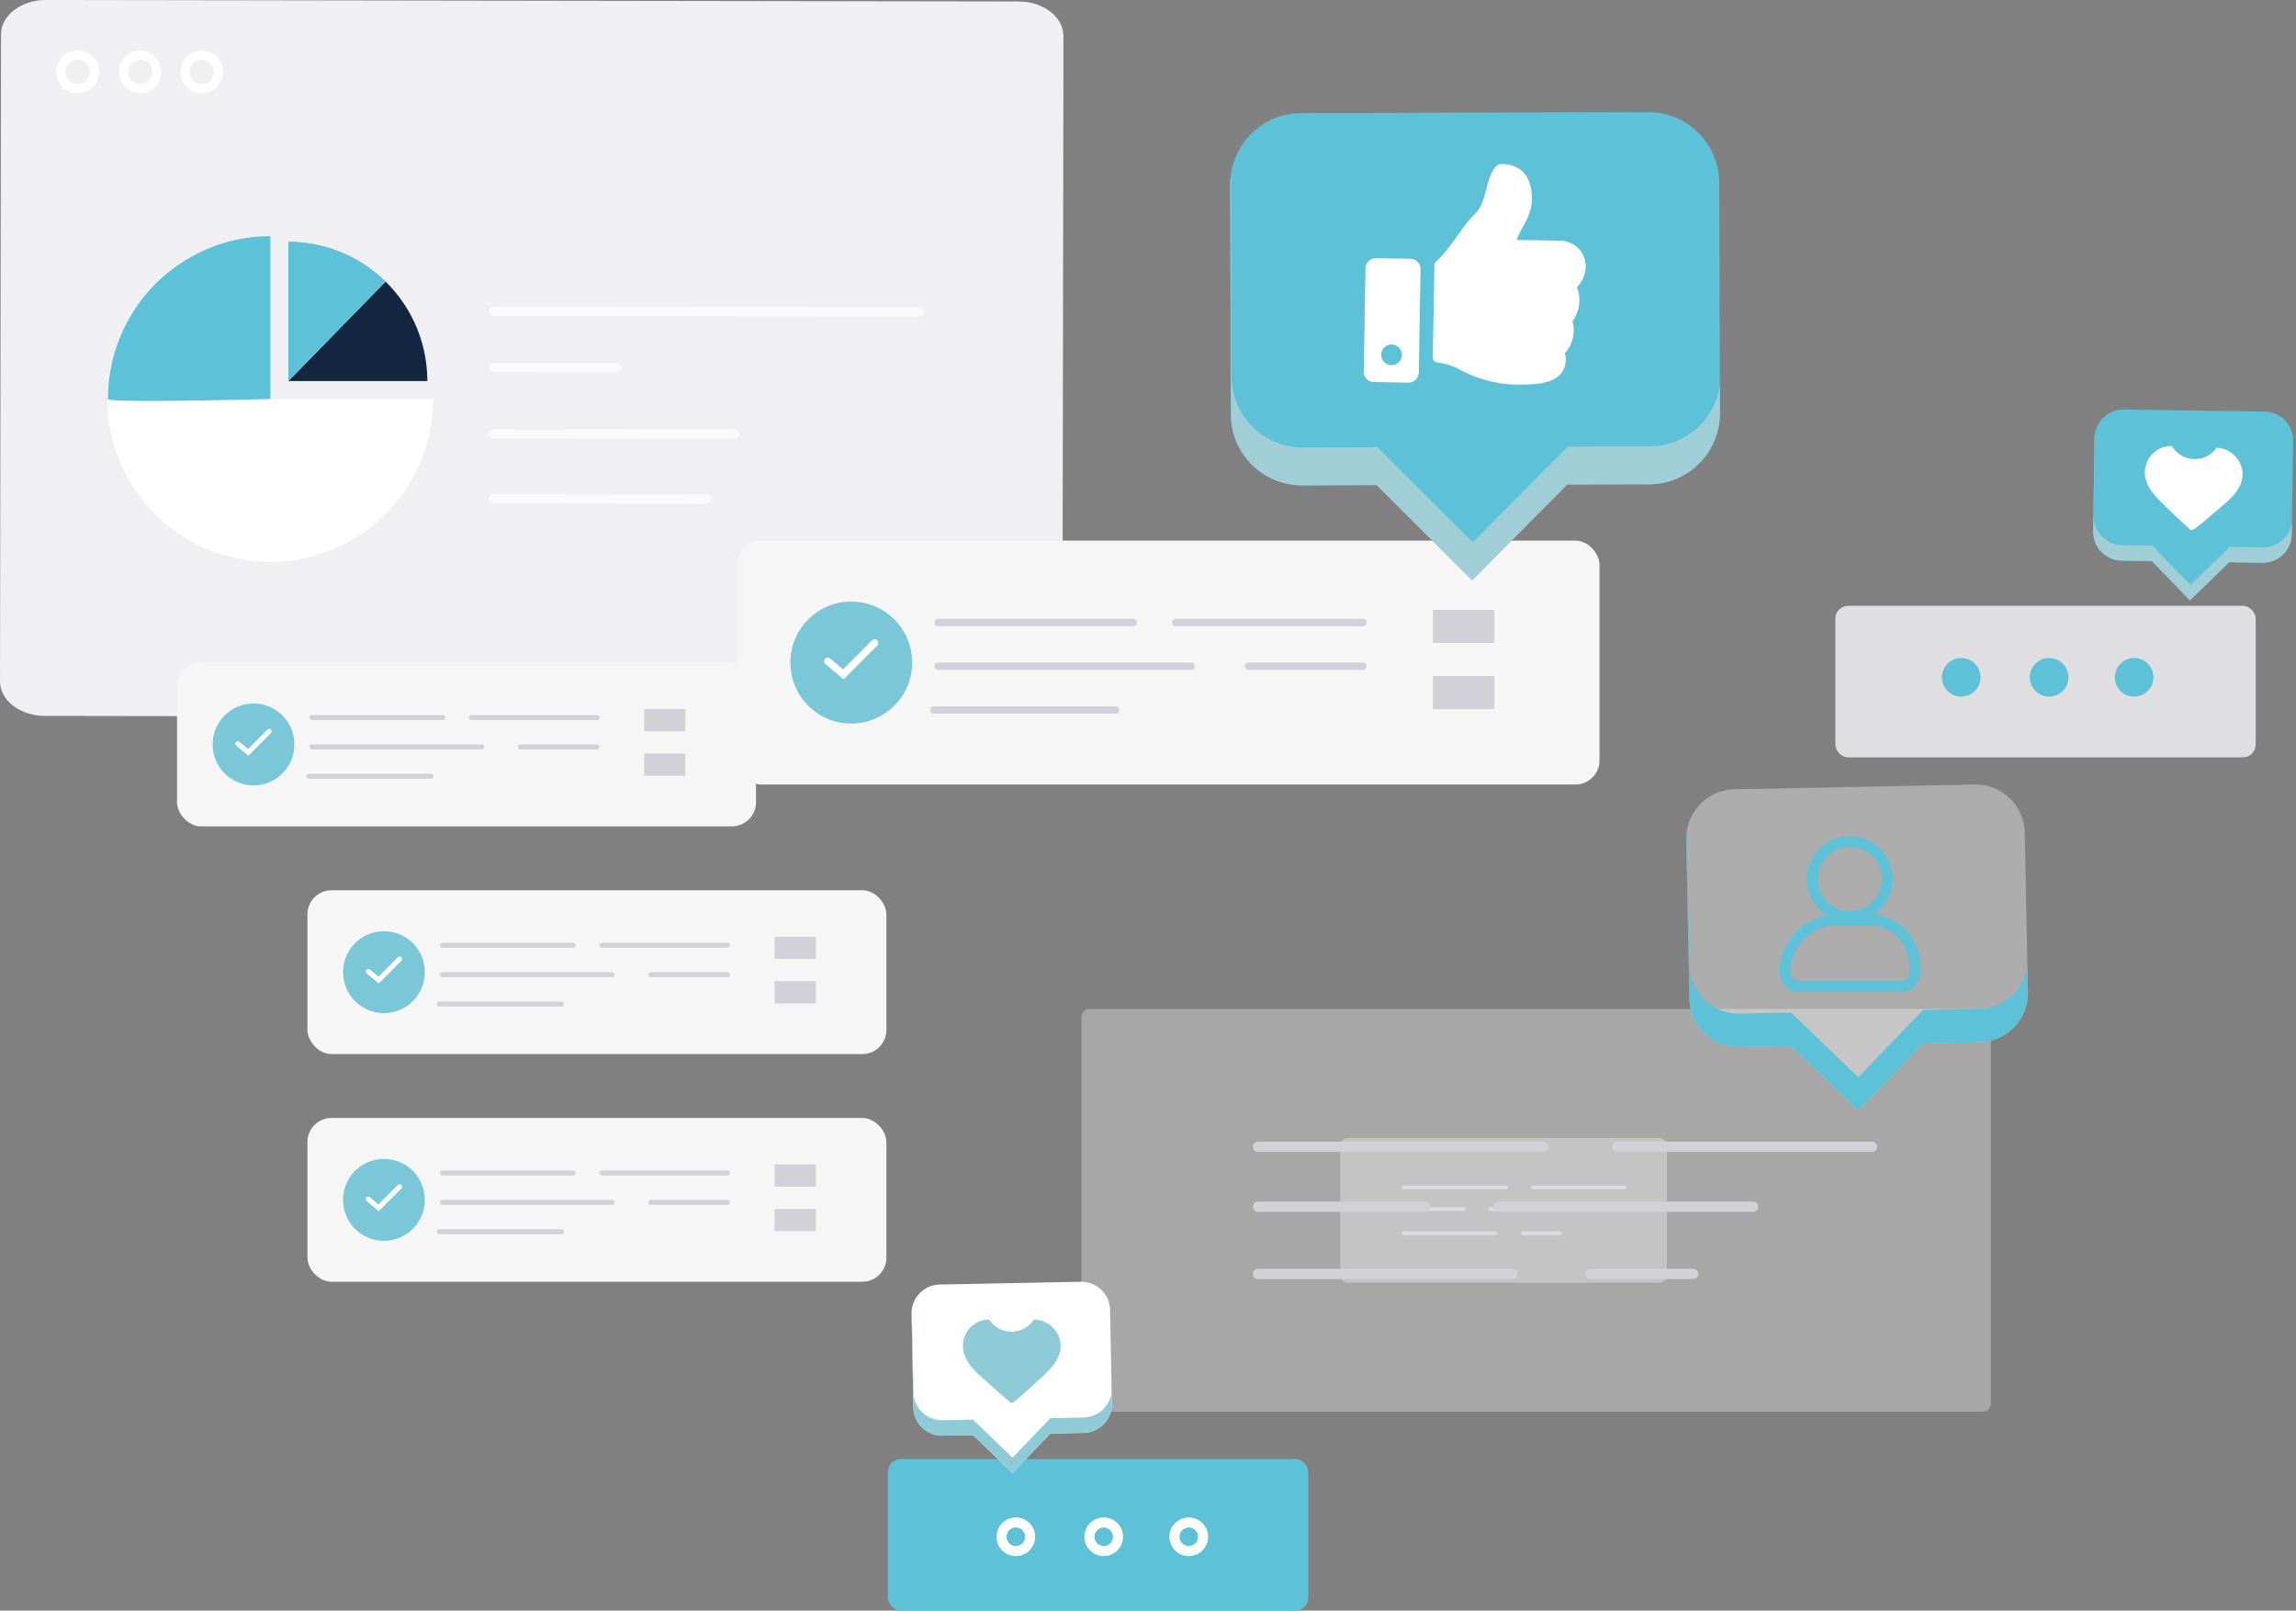 <svg xmlns="http://www.w3.org/2000/svg" width="422.504" height="296.353" viewBox="0 0 422.504 296.353"><rect x="0" y="0" width="422.504" height="296.353" fill="#808080" stroke="none"/><defs><style> .cls-1 { fill: #5dc2d7; } .cls-2, .cls-5, .cls-8 { fill: #fff; } .cls-10, .cls-3, .cls-4 { fill: #f0f0f3; } .cls-3 { opacity: 0.85; } .cls-5 { opacity: 0.69; } .cls-6 { fill: #142740; } .cls-7 { fill: #a0ced7; } .cls-10, .cls-8 { opacity: 0.35; } .cls-9 { fill: #d2d1d8; } .cls-11 { fill: #f6f6f7; } .cls-12 { fill: #79c7d7; } .cls-13 { fill: #8fcbd7; } </style></defs><g id="illu_cuommunity_management" data-name="illu cuommunity management" transform="translate(-26.262 -31.333)"><g id="Groupe_3586" data-name="Groupe 3586" transform="translate(-1529.888 -392.586)"><g id="Groupe_3555" data-name="Groupe 3555" transform="translate(1894.868 508.398)"><g id="Groupe_3554" data-name="Groupe 3554" transform="translate(147 27)"><g id="_..._bleu" data-name="... bleu" transform="translate(-322.327 157)"><rect id="Rectangle_746" data-name="Rectangle 746" class="cls-1" width="77.347" height="27.874" rx="2.34"></rect><path id="Trac&#xE9;_7959" data-name="Trac&#xE9; 7959" class="cls-2" d="M3047.525,659.86a3.554,3.554,0,1,1,3.548-3.554A3.555,3.555,0,0,1,3047.525,659.86Zm0-5.26a1.706,1.706,0,1,0,1.7,1.706A1.707,1.707,0,0,0,3047.525,654.6Z" transform="translate(-3023.979 -642.014)"></path><path id="Trac&#xE9;_7960" data-name="Trac&#xE9; 7960" class="cls-2" d="M3133.252,659.86a3.554,3.554,0,1,1,3.548-3.554A3.555,3.555,0,0,1,3133.252,659.86Zm0-5.26a1.706,1.706,0,1,0,1.7,1.706A1.705,1.705,0,0,0,3133.252,654.6Z" transform="translate(-3077.885 -642.014)"></path><path id="Trac&#xE9;_7961" data-name="Trac&#xE9; 7961" class="cls-2" d="M3091.1,659.86a3.554,3.554,0,1,1,3.546-3.554A3.555,3.555,0,0,1,3091.1,659.86Zm0-5.26a1.706,1.706,0,1,0,1.7,1.706A1.706,1.706,0,0,0,3091.1,654.6Z" transform="translate(-3051.377 -642.014)"></path></g><g id="_..._blanc" data-name="... blanc" transform="translate(-147.98 0)"><rect id="Rectangle_745" data-name="Rectangle 745" class="cls-3" width="77.347" height="27.874" rx="2.34" transform="translate(0)"></rect><path id="Trac&#xE9;_7962" data-name="Trac&#xE9; 7962" class="cls-1" d="M3098.555,731.86a3.554,3.554,0,1,1,3.549-3.554A3.555,3.555,0,0,1,3098.555,731.86Z" transform="translate(-3075.386 -715.16)"></path><path id="Trac&#xE9;_7963" data-name="Trac&#xE9; 7963" class="cls-1" d="M3184.281,731.86a3.554,3.554,0,1,1,3.548-3.554A3.555,3.555,0,0,1,3184.281,731.86Z" transform="translate(-3129.291 -715.16)"></path><path id="Trac&#xE9;_7964" data-name="Trac&#xE9; 7964" class="cls-1" d="M3142.128,731.86a3.554,3.554,0,1,1,3.547-3.554A3.555,3.555,0,0,1,3142.128,731.86Z" transform="translate(-3102.785 -715.16)"></path></g></g></g><g id="Groupe_3566" data-name="Groupe 3566" transform="translate(1556.151 423.919)"><g id="Groupe_3565" data-name="Groupe 3565" transform="translate(-0.001 0)"><path id="Trac&#xE9;_7985" data-name="Trac&#xE9; 7985" class="cls-4" d="M1928.2,618.3l-178.966-.277c-4.567-.007-8.265-2.86-8.26-6.372l.165-106.975.019-12.038c.005-3.512,3.711-6.353,8.279-6.346l178.966.276c4.567.007,8.265,2.861,8.26,6.372l-.184,119.012C1936.471,615.47,1932.764,618.312,1928.2,618.3Z" transform="translate(-1740.971 -486.297)"></path><path id="Trac&#xE9;_7986" data-name="Trac&#xE9; 7986" class="cls-2" d="M1761.118,508.7h-.006a3.927,3.927,0,0,1,.006-7.854h.008a3.927,3.927,0,0,1-.008,7.854Zm0-6.155a2.228,2.228,0,0,0,0,4.456h0a2.224,2.224,0,0,0,2.224-2.224h0a2.222,2.222,0,0,0-2.219-2.231Z" transform="translate(-1746.835 -491.553)"></path><path id="Trac&#xE9;_7987" data-name="Trac&#xE9; 7987" class="cls-2" d="M1779.175,508.725h-.006a3.928,3.928,0,0,1,0-7.855h.006a3.928,3.928,0,0,1-.005,7.855Zm0-6.156a2.228,2.228,0,0,0,0,4.456h0a2.225,2.225,0,0,0,2.224-2.224h0a2.223,2.223,0,0,0-2.221-2.231Z" transform="translate(-1753.359 -491.563)"></path><path id="Trac&#xE9;_7988" data-name="Trac&#xE9; 7988" class="cls-2" d="M1796.89,508.753h-.006a3.928,3.928,0,0,1,.006-7.856h.008a3.931,3.931,0,0,1,3.915,3.933h0A3.932,3.932,0,0,1,1796.89,508.753Zm0-6.156a2.228,2.228,0,0,0,0,4.457h0a2.228,2.228,0,0,0,0-4.457Z" transform="translate(-1759.761 -491.573)"></path><path id="Trac&#xE9;_7989" data-name="Trac&#xE9; 7989" class="cls-5" d="M1961.1,576.443h0l-78.386-.122a.85.85,0,0,1,0-1.7h0l78.386.122a.85.85,0,0,1,0,1.7Z" transform="translate(-1791.886 -518.214)"></path><path id="Trac&#xE9;_7990" data-name="Trac&#xE9; 7990" class="cls-5" d="M1921.822,630.419h0l-39.193-.059a.85.85,0,0,1,0-1.7h0l39.194.06a.849.849,0,0,1,0,1.7Z" transform="translate(-1791.854 -537.742)"></path><path id="Trac&#xE9;_7991" data-name="Trac&#xE9; 7991" class="cls-5" d="M1905.453,592.576h0l-22.78-.045a.85.85,0,0,1,0-1.7h0l22.781.045a.85.85,0,0,1,0,1.7Z" transform="translate(-1791.871 -524.072)"></path><path id="Trac&#xE9;_7992" data-name="Trac&#xE9; 7992" class="cls-5" d="M1926.983,611.753h0l-44.311-.047a.85.85,0,0,1,0-1.7h0l44.31.047a.85.85,0,0,1,0,1.7Z" transform="translate(-1791.871 -531.002)"></path></g><path id="Trac&#xE9;_7993" data-name="Trac&#xE9; 7993" class="cls-2" d="M1801.976,584.292V554.327a29.965,29.965,0,1,0,29.92,29.965Z" transform="translate(-1752.205 -510.881)"></path><path id="Trac&#xE9;_7994" data-name="Trac&#xE9; 7994" class="cls-1" d="M1801.976,584.292V554.327a29.943,29.943,0,0,0-29.921,29.965C1772.055,585.113,1801.976,584.292,1801.976,584.292Z" transform="translate(-1752.205 -510.881)"></path><path id="Trac&#xE9;_7995" data-name="Trac&#xE9; 7995" class="cls-6" d="M1849.632,581.592a25.583,25.583,0,0,0-25.566-25.6v25.6Z" transform="translate(-1770.999 -511.481)"></path><path id="Trac&#xE9;_7996" data-name="Trac&#xE9; 7996" class="cls-2" d="M1841.948,563.292a25.463,25.463,0,0,0-17.882-7.3v25.6" transform="translate(-1770.999 -511.481)"></path><path id="Trac&#xE9;_7997" data-name="Trac&#xE9; 7997" class="cls-1" d="M1841.948,563.292a25.463,25.463,0,0,0-17.882-7.3v25.6" transform="translate(-1770.999 -511.481)"></path></g><g id="Groupe_3567" data-name="Groupe 3567" transform="translate(1941.804 498.568) rotate(2)"><path id="Trac&#xE9;_7998" data-name="Trac&#xE9; 7998" class="cls-1" d="M2680.249,901.025a5.306,5.306,0,0,0-5.406-5.2l-25.93.516a5.306,5.306,0,0,0-5.2,5.413l.341,17.189a5.3,5.3,0,0,0,5.405,5.2l5.571-.111,7.259,6.987,6.977-7.27,6.124-.122a5.306,5.306,0,0,0,5.194-5.413Z" transform="translate(-2643.717 -895.821)"></path><path id="Trac&#xE9;_7999" data-name="Trac&#xE9; 7999" class="cls-7" d="M2675.4,929.6l-6.125.122-6.977,7.27L2655.035,930l-5.57.111a5.3,5.3,0,0,1-5.405-5.2l-.3-15.087a5.356,5.356,0,0,0-.042.733l.341,17.189a5.3,5.3,0,0,0,5.405,5.2l5.57-.111,7.259,6.987,6.977-7.27,6.125-.122a5.306,5.306,0,0,0,5.194-5.413l-.042-2.1A5.3,5.3,0,0,1,2675.4,929.6Z" transform="translate(-2643.718 -904.625)"></path><path id="Trac&#xE9;_8000" data-name="Trac&#xE9; 8000" class="cls-2" d="M2678.146,929.862a.482.482,0,0,1-.312-.155c-1.8-1.483-3.556-3.08-5.254-4.624l-.326-.3c-1.5-1.365-3.2-3.247-3.031-5.712a4.787,4.787,0,0,1,4.807-4.518h.006a4.9,4.9,0,0,0,8.217.009h.005a5,5,0,0,1,4.562,3.051,4.654,4.654,0,0,1,.36,1.921h0c-.067,2.322-1.764,4.066-3.351,5.518l-.214.2C2679.52,929.034,2678.581,929.862,2678.146,929.862Z" transform="translate(-2659.747 -907.602)"></path></g><g id="Groupe_3582" data-name="Groupe 3582" transform="translate(1802.763 633.313)"><rect id="Rectangle_757" data-name="Rectangle 757" class="cls-8" width="60.125" height="26.621" rx="1.431"></rect><g id="Groupe_3581" data-name="Groupe 3581" transform="translate(11.334 8.768)"><g id="Groupe_3580" data-name="Groupe 3580"><path id="Trac&#xE9;_8028" data-name="Trac&#xE9; 8028" class="cls-9" d="M4211.761,930.324H4192.89a.339.339,0,0,1,0-.679h18.872a.339.339,0,0,1,0,.679Z" transform="translate(-4192.551 -929.645)"></path><path id="Trac&#xE9;_8029" data-name="Trac&#xE9; 8029" class="cls-9" d="M4273.762,930.324h-16.82a.339.339,0,0,1,0-.679h16.82a.339.339,0,0,1,0,.679Z" transform="translate(-4232.826 -929.645)"></path><path id="Trac&#xE9;_8030" data-name="Trac&#xE9; 8030" class="cls-9" d="M4209.711,952.972H4192.89a.339.339,0,0,1,0-.679h16.822a.339.339,0,0,1,0,.679Z" transform="translate(-4192.551 -943.886)"></path><path id="Trac&#xE9;_8031" data-name="Trac&#xE9; 8031" class="cls-9" d="M4252.593,941.01h-16.82a.339.339,0,0,1,0-.679h16.82a.339.339,0,0,1,0,.679Z" transform="translate(-4219.516 -936.364)"></path><path id="Trac&#xE9;_8032" data-name="Trac&#xE9; 8032" class="cls-9" d="M4203.932,941.01H4192.89a.339.339,0,0,1,0-.679h11.042a.339.339,0,0,1,0,.679Z" transform="translate(-4192.551 -936.364)"></path><path id="Trac&#xE9;_8033" data-name="Trac&#xE9; 8033" class="cls-9" d="M4258.921,952.972h-6.787a.339.339,0,1,1,0-.679h6.787a.339.339,0,0,1,0,.679Z" transform="translate(-4229.802 -943.886)"></path></g></g></g><g id="Groupe_3587" data-name="Groupe 3587" transform="translate(1755.155 609.578)"><rect id="Rectangle_757-2" data-name="Rectangle 757" class="cls-10" width="167.342" height="74.093" rx="1.431"></rect><g id="Groupe_3581-2" data-name="Groupe 3581" transform="translate(31.547 24.403)"><g id="Groupe_3580-2" data-name="Groupe 3580"><path id="Trac&#xE9;_8028-2" data-name="Trac&#xE9; 8028" class="cls-9" d="M4246.018,931.534h-52.524a.944.944,0,0,1,0-1.889h52.524a.944.944,0,0,1,0,1.889Z" transform="translate(-4192.551 -929.645)"></path><path id="Trac&#xE9;_8029-2" data-name="Trac&#xE9; 8029" class="cls-9" d="M4304.361,931.534h-46.814a.944.944,0,0,1,0-1.889h46.814a.944.944,0,0,1,0,1.889Z" transform="translate(-4190.428 -929.645)"></path><path id="Trac&#xE9;_8030-2" data-name="Trac&#xE9; 8030" class="cls-9" d="M4240.313,954.183h-46.819a.945.945,0,0,1,0-1.89h46.819a.945.945,0,0,1,0,1.89Z" transform="translate(-4192.551 -928.894)"></path><path id="Trac&#xE9;_8031-2" data-name="Trac&#xE9; 8031" class="cls-9" d="M4283.192,942.22h-46.814a.944.944,0,0,1,0-1.889h46.814a.944.944,0,0,1,0,1.889Z" transform="translate(-4191.132 -929.291)"></path><path id="Trac&#xE9;_8032-2" data-name="Trac&#xE9; 8032" class="cls-9" d="M4224.226,942.22h-30.732a.944.944,0,0,1,0-1.889h30.732a.944.944,0,0,1,0,1.889Z" transform="translate(-4192.551 -929.291)"></path><path id="Trac&#xE9;_8033-2" data-name="Trac&#xE9; 8033" class="cls-9" d="M4271.63,954.183h-18.889a.945.945,0,1,1,0-1.89h18.889a.945.945,0,0,1,0,1.89Z" transform="translate(-4190.586 -928.894)"></path></g></g></g><g id="Groupe_3561" data-name="Groupe 3561" transform="translate(1691.836 523.393)"><rect id="Rectangle_750" data-name="Rectangle 750" class="cls-11" width="158.649" height="44.878" rx="4.433" transform="translate(0 0)"></rect><g id="Groupe_3560" data-name="Groupe 3560" transform="translate(9.758 11.217)"><g id="Groupe_3559" data-name="Groupe 3559"><ellipse id="Ellipse_379" data-name="Ellipse 379" class="cls-12" cx="11.205" cy="11.222" rx="11.205" ry="11.222"></ellipse><path id="Trac&#xE9;_7973" data-name="Trac&#xE9; 7973" class="cls-2" d="M2294,550.523l-3.317-2.769a.678.678,0,1,1,.868-1.041l2.363,1.973,5.313-5.344a.677.677,0,0,1,.959.957Z" transform="translate(-2284.204 -536.213)"></path></g><path id="Trac&#xE9;_7974" data-name="Trac&#xE9; 7974" class="cls-9" d="M2425.779,538.622h-34.486a.679.679,0,0,1,0-1.357h34.486a.679.679,0,0,1,0,1.357Z" transform="translate(-2320.405 -534.089)"></path><path id="Trac&#xE9;_7975" data-name="Trac&#xE9; 7975" class="cls-9" d="M2358.774,538.622h-35.946a.679.679,0,0,1,0-1.357h35.946a.679.679,0,0,1,0,1.357Z" transform="translate(-2295.665 -534.089)"></path><path id="Trac&#xE9;_7976" data-name="Trac&#xE9; 7976" class="cls-9" d="M2433.357,551.223h-21.1a.679.679,0,0,1,0-1.357h21.1a.679.679,0,0,1,0,1.357Z" transform="translate(-2327.983 -538.643)"></path><path id="Trac&#xE9;_7977" data-name="Trac&#xE9; 7977" class="cls-9" d="M2369.445,551.223h-46.617a.679.679,0,0,1,0-1.357h46.617a.679.679,0,0,1,0,1.357Z" transform="translate(-2295.665 -538.643)"></path><path id="Trac&#xE9;_7978" data-name="Trac&#xE9; 7978" class="cls-9" d="M2355.09,563.825h-33.5a.679.679,0,0,1,0-1.357h33.5a.679.679,0,0,1,0,1.357Z" transform="translate(-2295.216 -543.197)"></path></g><rect id="Rectangle_751" data-name="Rectangle 751" class="cls-9" width="11.301" height="6.095" transform="translate(127.997 12.731)"></rect><rect id="Rectangle_752" data-name="Rectangle 752" class="cls-9" width="11.301" height="6.095" transform="translate(127.997 24.92)"></rect></g><g id="Groupe_3588" data-name="Groupe 3588" transform="translate(1588.723 545.832)"><rect id="Rectangle_750-2" data-name="Rectangle 750" class="cls-11" width="106.543" height="30.139" rx="4.433" transform="translate(0 0)"></rect><g id="Groupe_3560-2" data-name="Groupe 3560" transform="translate(6.553 7.533)"><g id="Groupe_3559-2" data-name="Groupe 3559"><ellipse id="Ellipse_379-2" data-name="Ellipse 379" class="cls-12" cx="7.525" cy="7.536" rx="7.525" ry="7.536"></ellipse><path id="Trac&#xE9;_7973-2" data-name="Trac&#xE9; 7973" class="cls-2" d="M2292.829,548.1l-2.228-1.859a.455.455,0,0,1,.583-.7l1.587,1.325,3.568-3.589a.455.455,0,0,1,.644.642Z" transform="translate(-2286.251 -538.489)"></path></g><path id="Trac&#xE9;_7974-2" data-name="Trac&#xE9; 7974" class="cls-9" d="M2414.23,538.177H2391.07a.456.456,0,0,1,0-.911h23.159a.456.456,0,0,1,0,.911Z" transform="translate(-2343.464 -535.132)"></path><path id="Trac&#xE9;_7975-2" data-name="Trac&#xE9; 7975" class="cls-9" d="M2346.746,538.177h-24.14a.456.456,0,0,1,0-.911h24.14a.456.456,0,0,1,0,.911Z" transform="translate(-2304.364 -535.132)"></path><path id="Trac&#xE9;_7976-2" data-name="Trac&#xE9; 7976" class="cls-9" d="M2426.206,550.777h-14.167a.456.456,0,0,1,0-.911h14.167a.456.456,0,0,1,0,.911Z" transform="translate(-2355.44 -542.329)"></path><path id="Trac&#xE9;_7977-2" data-name="Trac&#xE9; 7977" class="cls-9" d="M2353.911,550.777h-31.306a.456.456,0,0,1,0-.911h31.306a.456.456,0,0,1,0,.911Z" transform="translate(-2304.364 -542.329)"></path><path id="Trac&#xE9;_7978-2" data-name="Trac&#xE9; 7978" class="cls-9" d="M2343.865,563.38h-22.5a.456.456,0,0,1,0-.911h22.5a.456.456,0,0,1,0,.911Z" transform="translate(-2303.655 -549.526)"></path></g><rect id="Rectangle_751-2" data-name="Rectangle 751" class="cls-9" width="7.589" height="4.093" transform="translate(85.958 8.549)"></rect><rect id="Rectangle_752-2" data-name="Rectangle 752" class="cls-9" width="7.589" height="4.093" transform="translate(85.958 16.736)"></rect></g><g id="Groupe_3589" data-name="Groupe 3589" transform="translate(1612.724 587.73)"><rect id="Rectangle_750-3" data-name="Rectangle 750" class="cls-11" width="106.543" height="30.139" rx="4.433" transform="translate(0 0)"></rect><g id="Groupe_3560-3" data-name="Groupe 3560" transform="translate(6.553 7.533)"><g id="Groupe_3559-3" data-name="Groupe 3559"><ellipse id="Ellipse_379-3" data-name="Ellipse 379" class="cls-12" cx="7.525" cy="7.536" rx="7.525" ry="7.536"></ellipse><path id="Trac&#xE9;_7973-3" data-name="Trac&#xE9; 7973" class="cls-2" d="M2292.829,548.1l-2.228-1.859a.455.455,0,0,1,.583-.7l1.587,1.325,3.568-3.589a.455.455,0,0,1,.644.642Z" transform="translate(-2286.251 -538.489)"></path></g><path id="Trac&#xE9;_7974-3" data-name="Trac&#xE9; 7974" class="cls-9" d="M2414.23,538.177H2391.07a.456.456,0,0,1,0-.911h23.159a.456.456,0,0,1,0,.911Z" transform="translate(-2343.464 -535.132)"></path><path id="Trac&#xE9;_7975-3" data-name="Trac&#xE9; 7975" class="cls-9" d="M2346.746,538.177h-24.14a.456.456,0,0,1,0-.911h24.14a.456.456,0,0,1,0,.911Z" transform="translate(-2304.364 -535.132)"></path><path id="Trac&#xE9;_7976-3" data-name="Trac&#xE9; 7976" class="cls-9" d="M2426.206,550.777h-14.167a.456.456,0,0,1,0-.911h14.167a.456.456,0,0,1,0,.911Z" transform="translate(-2355.44 -542.329)"></path><path id="Trac&#xE9;_7977-3" data-name="Trac&#xE9; 7977" class="cls-9" d="M2353.911,550.777h-31.306a.456.456,0,0,1,0-.911h31.306a.456.456,0,0,1,0,.911Z" transform="translate(-2304.364 -542.329)"></path><path id="Trac&#xE9;_7978-3" data-name="Trac&#xE9; 7978" class="cls-9" d="M2343.865,563.38h-22.5a.456.456,0,0,1,0-.911h22.5a.456.456,0,0,1,0,.911Z" transform="translate(-2303.655 -549.526)"></path></g><rect id="Rectangle_751-3" data-name="Rectangle 751" class="cls-9" width="7.589" height="4.093" transform="translate(85.958 8.549)"></rect><rect id="Rectangle_752-3" data-name="Rectangle 752" class="cls-9" width="7.589" height="4.093" transform="translate(85.958 16.736)"></rect></g><g id="Groupe_3590" data-name="Groupe 3590" transform="translate(1612.723 629.627)"><rect id="Rectangle_750-4" data-name="Rectangle 750" class="cls-11" width="106.543" height="30.139" rx="4.433" transform="translate(0 0)"></rect><g id="Groupe_3560-4" data-name="Groupe 3560" transform="translate(6.553 7.533)"><g id="Groupe_3559-4" data-name="Groupe 3559"><ellipse id="Ellipse_379-4" data-name="Ellipse 379" class="cls-12" cx="7.525" cy="7.536" rx="7.525" ry="7.536"></ellipse><path id="Trac&#xE9;_7973-4" data-name="Trac&#xE9; 7973" class="cls-2" d="M2292.829,548.1l-2.228-1.859a.455.455,0,0,1,.583-.7l1.587,1.325,3.568-3.589a.455.455,0,0,1,.644.642Z" transform="translate(-2286.251 -538.489)"></path></g><path id="Trac&#xE9;_7974-4" data-name="Trac&#xE9; 7974" class="cls-9" d="M2414.23,538.177H2391.07a.456.456,0,0,1,0-.911h23.159a.456.456,0,0,1,0,.911Z" transform="translate(-2343.464 -535.132)"></path><path id="Trac&#xE9;_7975-4" data-name="Trac&#xE9; 7975" class="cls-9" d="M2346.746,538.177h-24.14a.456.456,0,0,1,0-.911h24.14a.456.456,0,0,1,0,.911Z" transform="translate(-2304.364 -535.132)"></path><path id="Trac&#xE9;_7976-4" data-name="Trac&#xE9; 7976" class="cls-9" d="M2426.206,550.777h-14.167a.456.456,0,0,1,0-.911h14.167a.456.456,0,0,1,0,.911Z" transform="translate(-2355.44 -542.329)"></path><path id="Trac&#xE9;_7977-4" data-name="Trac&#xE9; 7977" class="cls-9" d="M2353.911,550.777h-31.306a.456.456,0,0,1,0-.911h31.306a.456.456,0,0,1,0,.911Z" transform="translate(-2304.364 -542.329)"></path><path id="Trac&#xE9;_7978-4" data-name="Trac&#xE9; 7978" class="cls-9" d="M2343.865,563.38h-22.5a.456.456,0,0,1,0-.911h22.5a.456.456,0,0,1,0,.911Z" transform="translate(-2303.655 -549.526)"></path></g><rect id="Rectangle_751-4" data-name="Rectangle 751" class="cls-9" width="7.589" height="4.093" transform="translate(85.958 8.549)"></rect><rect id="Rectangle_752-4" data-name="Rectangle 752" class="cls-9" width="7.589" height="4.093" transform="translate(85.958 16.736)"></rect></g><g id="Groupe_3579" data-name="Groupe 3579" transform="translate(1866.45 568.272)"><path id="Trac&#xE9;_8024" data-name="Trac&#xE9; 8024" class="cls-8" d="M4072.943,754.842a9.044,9.044,0,0,0-9.217-8.871l-44.216.88a9.046,9.046,0,0,0-8.857,9.23l.582,29.311a9.045,9.045,0,0,0,9.217,8.871l9.5-.189,12.377,11.914,11.9-12.4,10.443-.208a9.046,9.046,0,0,0,8.857-9.231Z" transform="translate(-4010.652 -745.969)"></path><path id="Trac&#xE9;_8025" data-name="Trac&#xE9; 8025" class="cls-1" d="M4064.669,801.957l-10.443.208-11.9,12.4-12.378-11.914-9.5.189a9.046,9.046,0,0,1-9.217-8.871l-.488-24.586a9.239,9.239,0,0,0-.093,1.422l.582,29.31a9.045,9.045,0,0,0,9.217,8.871l9.5-.189,12.378,11.914,11.9-12.4,10.443-.208a9.047,9.047,0,0,0,8.858-9.23l-.094-4.725A9.038,9.038,0,0,1,4064.669,801.957Z" transform="translate(-4010.653 -760.69)"></path><g id="Groupe_3578" data-name="Groupe 3578" transform="translate(17.175 9.498)"><path id="Trac&#xE9;_8026" data-name="Trac&#xE9; 8026" class="cls-1" d="M4078.422,787.357a7.9,7.9,0,1,1,7.889-7.9A7.9,7.9,0,0,1,4078.422,787.357Zm0-13.8a5.9,5.9,0,1,0,5.891,5.9A5.9,5.9,0,0,0,4078.422,773.557Z" transform="translate(-4065.48 -771.555)"></path><path id="Trac&#xE9;_8027" data-name="Trac&#xE9; 8027" class="cls-1" d="M4079.193,824.574h-18.663a3.618,3.618,0,0,1-3.61-3.616,10.709,10.709,0,0,1,10.688-10.705h5.727a9.489,9.489,0,0,1,9.47,9.485v1.22A3.618,3.618,0,0,1,4079.193,824.574Zm-11.585-12.32a8.707,8.707,0,0,0-8.69,8.7,1.616,1.616,0,0,0,1.613,1.615h18.663a1.616,1.616,0,0,0,1.613-1.615v-1.22a7.486,7.486,0,0,0-7.472-7.484Z" transform="translate(-4056.92 -795.887)"></path></g></g><g id="Groupe_3592" data-name="Groupe 3592" transform="matrix(1, 0.017, -0.017, 1, 8.657, -23.77)"><g id="Groupe_3591" data-name="Groupe 3591" transform="translate(1781.552 436.721)"><path id="Trac&#xE9;_7998-2" data-name="Trac&#xE9; 7998" class="cls-1" d="M2733.675,908.635a13.066,13.066,0,0,0-13.311-12.811l-63.851,1.272a13.065,13.065,0,0,0-12.793,13.329l.841,42.326a13.063,13.063,0,0,0,13.31,12.81l13.719-.273,17.875,17.2,17.18-17.9,15.081-.3a13.065,13.065,0,0,0,12.791-13.33Z" transform="translate(-2643.718 -895.821)"></path><path id="Trac&#xE9;_7999-2" data-name="Trac&#xE9; 7999" class="cls-7" d="M2721.724,958.514l-15.081.3-17.18,17.9-17.875-17.2-13.717.273a13.062,13.062,0,0,1-13.31-12.81l-.737-37.152a13.07,13.07,0,0,0-.1,1.806l.84,42.327a13.062,13.062,0,0,0,13.31,12.809l13.717-.273,17.875,17.2,17.18-17.9,15.081-.3a13.067,13.067,0,0,0,12.791-13.33l-.1-5.173A13.049,13.049,0,0,1,2721.724,958.514Z" transform="translate(-2643.719 -897.024)"></path></g><path id="Icon_awesome-thumbs-up" data-name="Icon awesome-thumbs-up" class="cls-2" d="M8.23,17.725H1.9a1.9,1.9,0,0,0-1.9,1.9V38.616a1.9,1.9,0,0,0,1.9,1.9H8.23a1.9,1.9,0,0,0,1.9-1.9V19.625A1.9,1.9,0,0,0,8.23,17.725ZM5.064,37.35a1.9,1.9,0,1,1,1.9-1.9A1.9,1.9,0,0,1,5.064,37.35Zm25.322-30.9c0,3.356-2.055,5.239-2.633,7.482H35.8a4.728,4.728,0,0,1,4.713,4.6,5.729,5.729,0,0,1-1.538,3.893l-.009.009a6.61,6.61,0,0,1-.737,6.288,6.258,6.258,0,0,1-1.3,5.916,4.2,4.2,0,0,1-.486,3.532c-1.615,2.32-5.618,2.353-9,2.353h-.225A22.716,22.716,0,0,1,17.76,38a12.454,12.454,0,0,0-4.166-1.28.95.95,0,0,1-.932-.949V18.859a.949.949,0,0,1,.282-.674c3.135-3.1,4.483-6.377,7.052-8.951,1.171-1.174,1.6-2.947,2.009-4.661C22.356,3.109,23.092,0,24.689,0,26.588,0,30.386.633,30.386,6.445Z" transform="translate(1806.695 446.729)"></path></g><g id="Groupe_3568" data-name="Groupe 3568" transform="translate(1723.888 659.766)"><path id="Trac&#xE9;_8001" data-name="Trac&#xE9; 8001" class="cls-2" d="M2765.546,761.2a5.3,5.3,0,0,0-5.405-5.2l-25.93.516a5.3,5.3,0,0,0-5.194,5.413l.341,17.189a5.3,5.3,0,0,0,5.4,5.2l5.57-.111,7.26,6.987,6.976-7.27,6.125-.122a5.3,5.3,0,0,0,5.194-5.413Z" transform="translate(-2729.015 -756)"></path><path id="Trac&#xE9;_8002" data-name="Trac&#xE9; 8002" class="cls-13" d="M2760.693,789.774l-6.125.122-6.977,7.27-7.259-6.987-5.571.111a5.3,5.3,0,0,1-5.4-5.2l-.3-15.087a5.276,5.276,0,0,0-.042.733l.342,17.189a5.3,5.3,0,0,0,5.4,5.2l5.571-.111,7.259,6.987,6.977-7.27,6.125-.122a5.3,5.3,0,0,0,5.194-5.413l-.042-2.1A5.3,5.3,0,0,1,2760.693,789.774Z" transform="translate(-2729.016 -764.804)"></path><path id="Trac&#xE9;_8003" data-name="Trac&#xE9; 8003" class="cls-13" d="M2763.444,790.04a.487.487,0,0,1-.313-.155c-1.8-1.482-3.556-3.08-5.254-4.625l-.326-.3c-1.5-1.365-3.2-3.247-3.031-5.712a4.788,4.788,0,0,1,4.807-4.518h.007a4.9,4.9,0,0,0,8.217.009h.006a5,5,0,0,1,4.561,3.051,4.614,4.614,0,0,1,.36,1.921h0c-.067,2.321-1.765,4.066-3.351,5.519l-.214.2C2764.818,789.213,2763.878,790.04,2763.444,790.04Z" transform="translate(-2745.045 -767.78)"></path></g></g></g></svg>